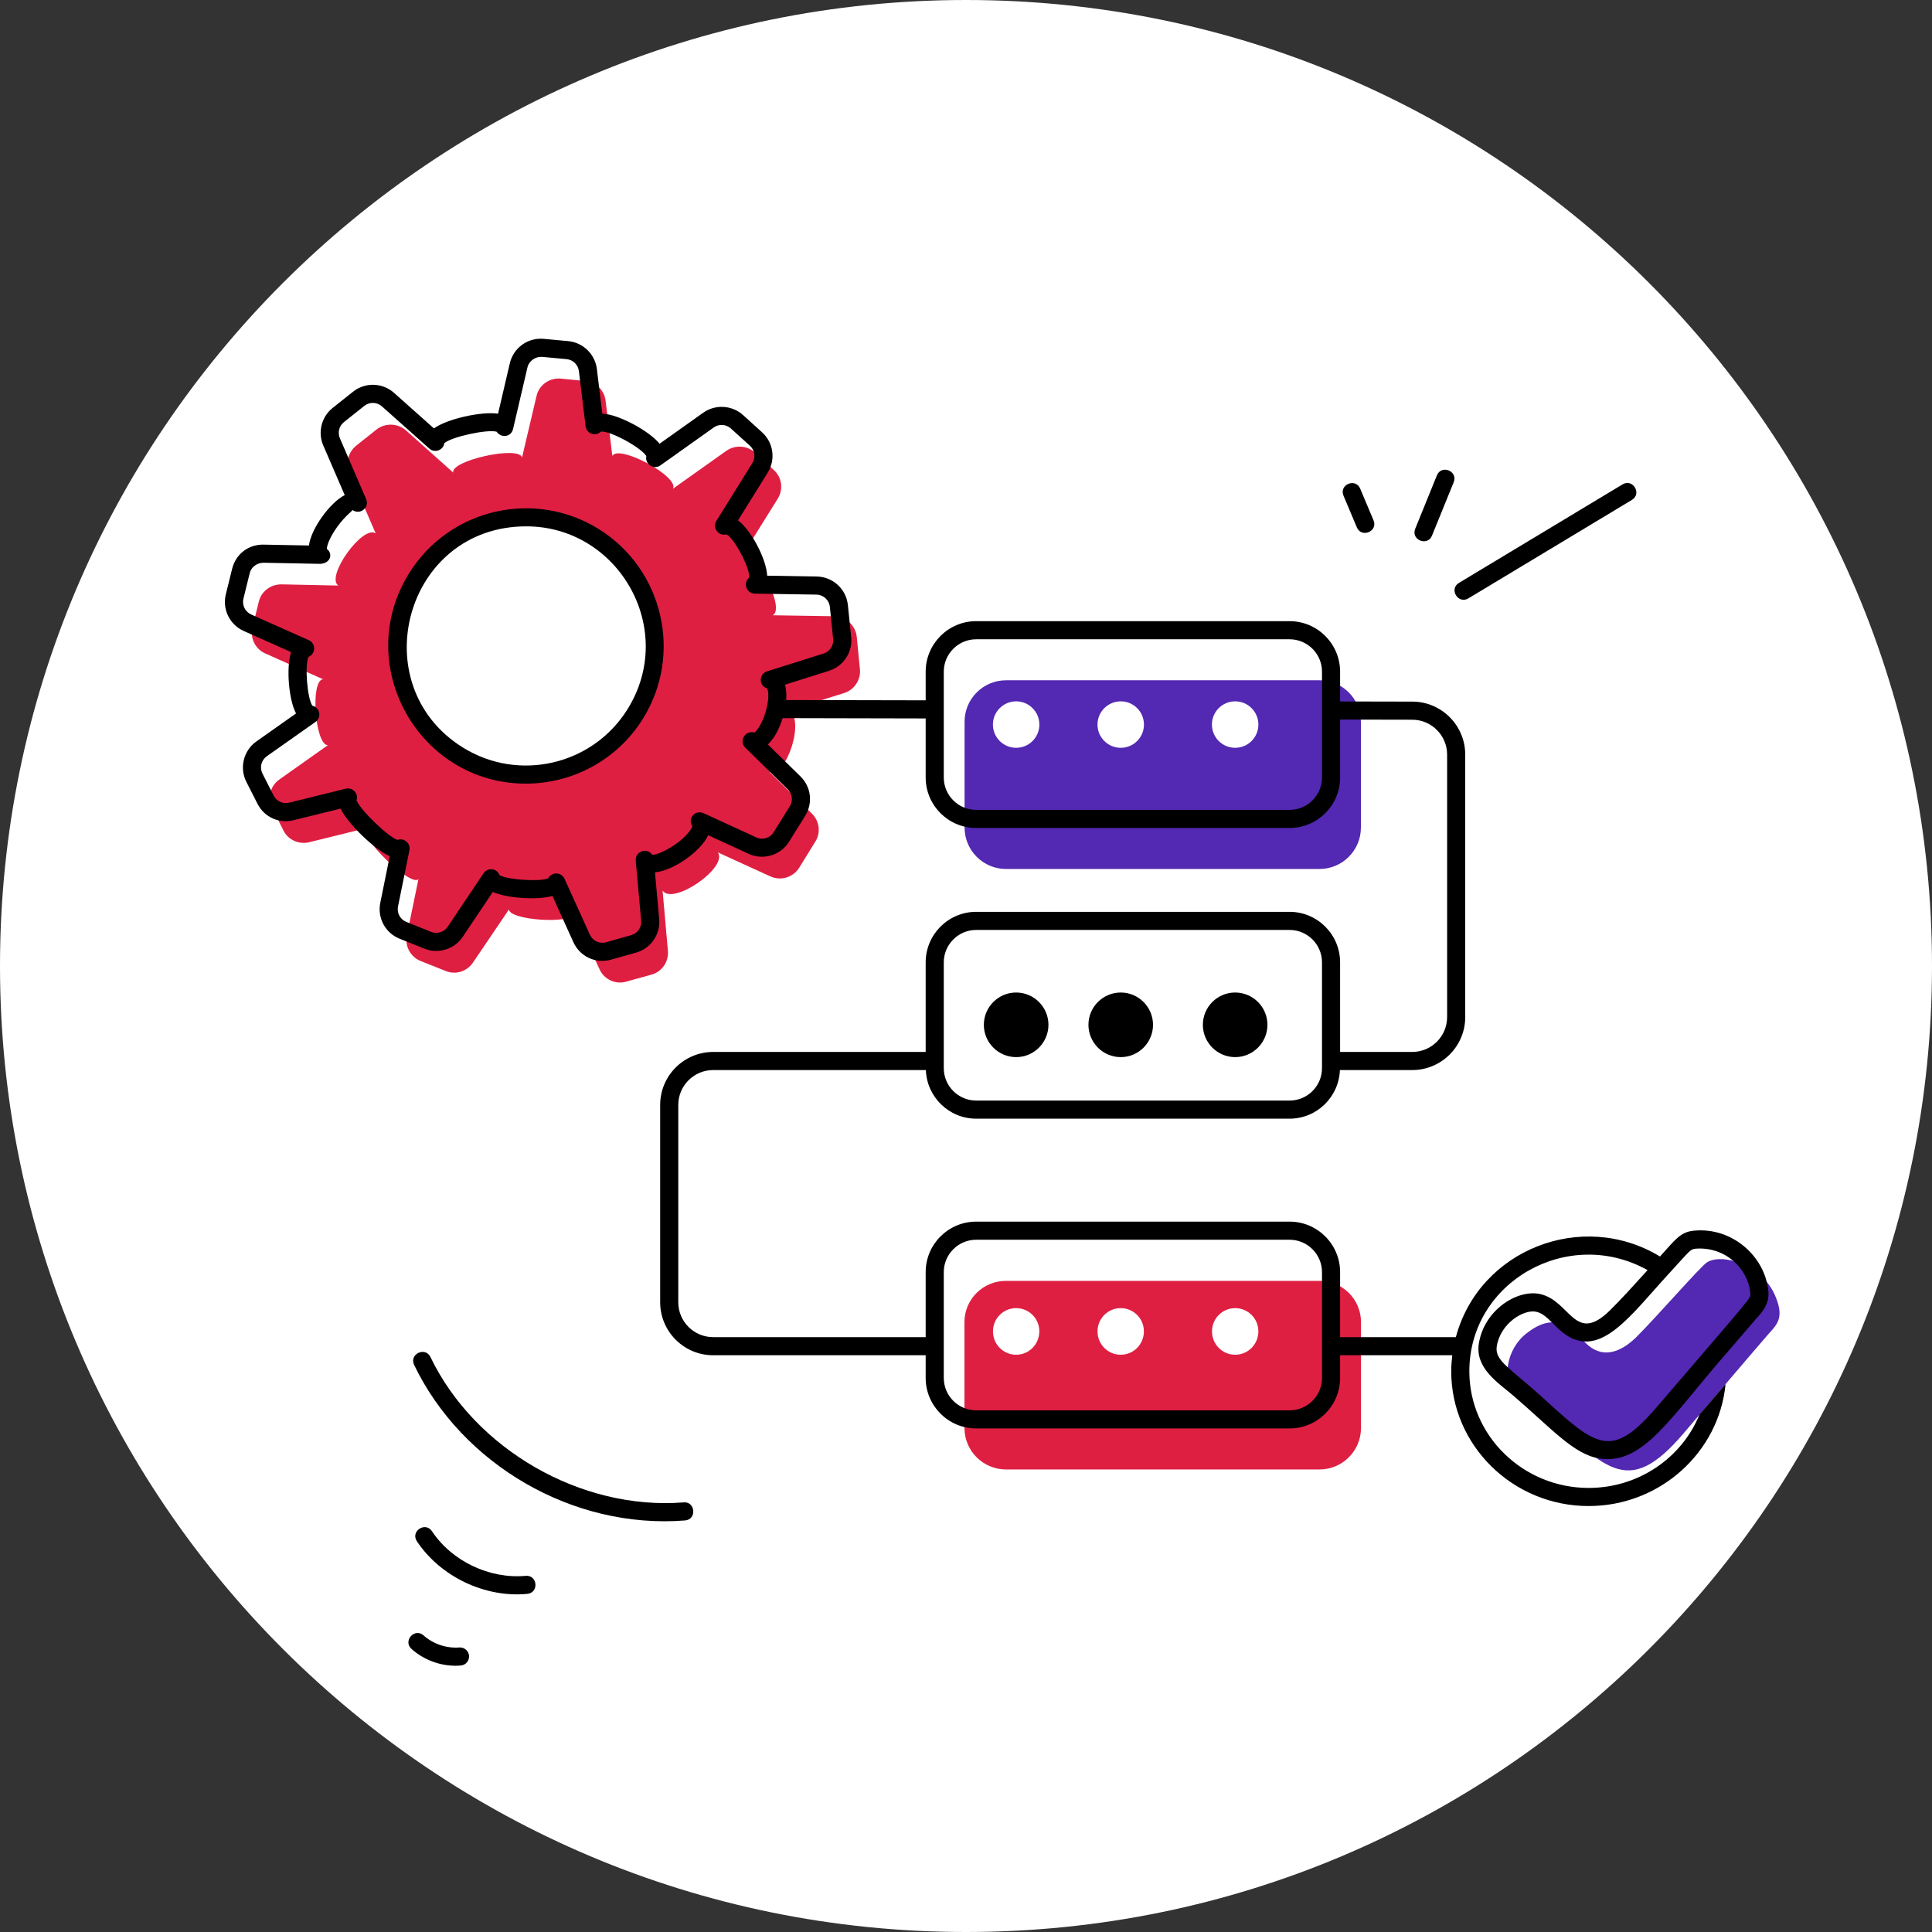 <?xml version="1.0" encoding="UTF-8"?> <svg xmlns="http://www.w3.org/2000/svg" width="80" height="80" viewBox="0 0 80 80" fill="none"><rect x="0" y="0" width="80" height="80" fill="#333333" stroke="none"/><path d="M80 40C80 62.091 62.091 80 40 80C17.909 80 0 62.091 0 40C0 17.909 17.909 0 40 0C62.091 0 80 17.909 80 40Z" fill="white"></path><path d="M54.636 53.038H41.656C40.706 53.038 39.936 53.797 39.936 54.747V59.127C39.936 60.077 40.706 60.847 41.656 60.847H54.636C55.586 60.847 56.356 60.077 56.356 59.127V54.747C56.356 53.797 55.586 53.038 54.636 53.038ZM42.076 56.097C41.546 56.097 41.116 55.667 41.116 55.127C41.116 54.597 41.546 54.167 42.076 54.167C42.606 54.167 43.036 54.597 43.036 55.127C43.036 55.667 42.606 56.097 42.076 56.097ZM46.406 56.097C45.876 56.097 45.446 55.667 45.446 55.127C45.446 54.597 45.876 54.167 46.406 54.167C46.936 54.167 47.366 54.597 47.366 55.127C47.366 55.667 46.936 56.097 46.406 56.097ZM51.146 56.097C50.616 56.097 50.186 55.667 50.186 55.127C50.186 54.597 50.616 54.167 51.146 54.167C51.676 54.167 52.106 54.597 52.106 55.127C52.106 55.667 51.676 56.097 51.146 56.097Z" fill="#DF1F42"></path><path d="M54.635 28.169H41.658C40.71 28.169 39.941 28.937 39.941 29.886V34.266C39.941 35.214 40.71 35.983 41.658 35.983H54.635C55.584 35.983 56.352 35.214 56.352 34.266V29.886C56.352 28.937 55.584 28.169 54.635 28.169ZM42.076 30.965C41.545 30.965 41.114 30.535 41.114 30.003C41.114 29.472 41.545 29.041 42.076 29.041C42.608 29.041 43.038 29.472 43.038 30.003C43.038 30.535 42.608 30.965 42.076 30.965ZM46.407 30.965C45.876 30.965 45.445 30.535 45.445 30.003C45.445 29.472 45.876 29.041 46.407 29.041C46.939 29.041 47.369 29.472 47.369 30.003C47.369 30.535 46.939 30.965 46.407 30.965ZM51.145 30.965C50.613 30.965 50.183 30.535 50.183 30.003C50.183 29.472 50.613 29.041 51.145 29.041C51.676 29.041 52.107 29.472 52.107 30.003C52.107 30.535 51.676 30.965 51.145 30.965Z" fill="#5328B2"></path><path d="M35.476 26.367C35.426 25.897 35.026 25.527 34.546 25.517L31.996 25.477C32.546 25.197 31.266 22.758 30.716 23.038L32.206 20.647C32.446 20.258 32.376 19.758 32.036 19.457L31.256 18.737C30.926 18.437 30.436 18.417 30.076 18.667L27.866 20.237C28.136 19.737 25.626 18.387 25.356 18.877L25.076 16.597C25.026 16.157 24.676 15.818 24.236 15.777L23.216 15.677C22.746 15.637 22.316 15.947 22.216 16.397L21.616 18.947C21.506 18.437 18.656 19.067 18.766 19.567L16.806 17.817C16.456 17.517 15.946 17.508 15.586 17.788L14.746 18.457C14.416 18.727 14.296 19.177 14.466 19.567L15.556 22.087C15.026 21.717 13.476 23.867 14.006 24.247L11.646 24.197C11.206 24.197 10.816 24.487 10.716 24.917L10.456 25.977C10.346 26.417 10.566 26.877 10.986 27.058L13.376 28.127C12.836 28.167 13.046 30.857 13.576 30.857L11.566 32.278C11.186 32.547 11.056 33.057 11.276 33.477L11.736 34.387C11.926 34.778 12.376 34.977 12.796 34.877L15.146 34.297C14.826 34.627 17.006 36.737 17.326 36.407L16.846 38.737C16.756 39.177 16.996 39.627 17.426 39.797L18.456 40.207C18.866 40.377 19.336 40.227 19.586 39.857L21.076 37.657C21.076 38.107 23.736 38.288 23.766 37.818L24.826 40.137C25.016 40.557 25.486 40.778 25.936 40.647L26.976 40.357C27.416 40.237 27.696 39.818 27.656 39.367L27.436 36.877C27.866 37.508 30.156 35.917 29.726 35.297L31.896 36.288C32.326 36.487 32.836 36.337 33.096 35.927L33.756 34.857C33.996 34.487 33.936 33.997 33.616 33.687L31.866 31.967C32.606 32.187 33.366 29.647 32.626 29.427L34.956 28.697C35.386 28.558 35.656 28.137 35.606 27.697L35.476 26.367ZM26.306 29.567C24.746 32.057 21.466 32.827 18.966 31.267C16.466 29.717 15.706 26.427 17.256 23.937C18.816 21.437 22.096 20.667 24.596 22.227C27.096 23.777 27.856 27.067 26.306 29.567Z" fill="#DF1F42"></path><path d="M73.122 55.362C72.853 55.665 69.809 59.242 69.722 59.342C67.34 62.145 66.468 60.72 63.732 58.332C63.202 57.882 62.312 57.342 62.442 56.532C62.522 56.012 62.802 55.522 63.222 55.202C64.68 54.069 65.281 55.398 65.902 55.812C66.572 56.252 67.252 55.862 67.762 55.362C68.624 54.5 70.448 52.406 70.682 52.272C71.248 51.895 72.984 52.291 73.542 53.742C73.913 54.668 73.501 54.907 73.122 55.362Z" fill="#5328B2"></path><path d="M24.795 21.909C22.125 20.244 18.603 21.065 16.941 23.735C14.575 27.538 17.342 32.449 21.773 32.449C23.679 32.449 25.543 31.495 26.622 29.762C28.283 27.093 27.463 23.57 24.795 21.909ZM25.985 29.366C24.543 31.683 21.483 32.396 19.165 30.952C15.007 28.364 16.768 21.795 21.791 21.795C25.602 21.795 28.056 26.039 25.985 29.366Z" fill="black"></path><path d="M70.139 50.96C69.565 51.011 69.34 51.37 68.737 52.029C65.515 50.074 61.253 51.743 60.284 55.368H55.491V52.677C55.491 51.524 54.552 50.585 53.399 50.585H40.421C39.268 50.585 38.33 51.524 38.33 52.677V55.368H29.531C28.734 55.368 28.086 54.721 28.086 53.924V45.753C28.086 44.956 28.734 44.309 29.531 44.309H38.338C38.38 45.425 39.295 46.322 40.421 46.322H53.399C54.525 46.322 55.44 45.425 55.483 44.309H58.477C59.688 44.309 60.672 43.325 60.672 42.114V31.247C60.672 30.037 59.688 29.052 58.478 29.052L55.491 29.046V27.814C55.491 26.66 54.552 25.721 53.399 25.721H40.421C39.268 25.721 38.33 26.66 38.33 27.814V28.999L32.554 28.987C32.569 28.784 32.565 28.546 32.504 28.352L34.332 27.776C34.925 27.588 35.31 27.003 35.246 26.385L35.109 25.055C35.041 24.392 34.487 23.883 33.82 23.872L31.767 23.838C31.735 23.152 31.114 21.963 30.56 21.547L31.789 19.573C32.126 19.032 32.028 18.328 31.556 17.9L30.768 17.186C30.312 16.774 29.621 16.734 29.12 17.089L27.312 18.374C26.883 17.847 25.638 17.163 24.939 17.125L24.715 15.279C24.641 14.668 24.143 14.183 23.53 14.125L22.516 14.031C21.855 13.97 21.26 14.404 21.111 15.042L20.623 17.13C19.939 17.028 18.516 17.341 17.969 17.74L16.316 16.267C15.836 15.841 15.124 15.82 14.62 16.219L13.776 16.89C13.311 17.259 13.15 17.899 13.385 18.444L14.274 20.501C13.659 20.813 12.875 21.903 12.793 22.588L10.916 22.552C10.28 22.538 9.76 22.952 9.612 23.553L9.351 24.609C9.198 25.228 9.51 25.867 10.093 26.128L12.053 27.002C11.852 27.613 11.943 28.945 12.258 29.543L10.617 30.701C10.085 31.075 9.906 31.793 10.2 32.373L10.661 33.28C10.939 33.831 11.548 34.113 12.151 33.964L14.101 33.484C14.421 34.125 15.488 35.158 16.138 35.455L15.746 37.387C15.62 38.01 15.957 38.635 16.547 38.87L17.575 39.283C18.149 39.513 18.815 39.308 19.16 38.794L20.406 36.935C21.005 37.198 22.239 37.278 22.875 37.1L23.743 39.014C24.014 39.61 24.666 39.916 25.3 39.738L26.341 39.445C26.952 39.272 27.353 38.689 27.296 38.057L27.121 36.121C27.87 36.057 29.009 35.267 29.326 34.586L31.005 35.357C31.605 35.631 32.323 35.417 32.673 34.856L33.34 33.785C33.669 33.256 33.588 32.583 33.144 32.148L31.797 30.828C31.871 30.726 32.163 30.52 32.407 29.736L38.33 29.749V32.194C38.33 33.347 39.268 34.285 40.421 34.285H53.399C54.552 34.285 55.491 33.347 55.491 32.194V29.796L58.477 29.802C59.274 29.802 59.922 30.451 59.922 31.247V42.114C59.922 42.91 59.274 43.559 58.477 43.559H55.491V39.85C55.491 38.696 54.552 37.757 53.399 37.757H40.421C39.268 37.757 38.33 38.696 38.33 39.85V43.559H29.531C28.32 43.559 27.336 44.543 27.336 45.753V53.924C27.336 55.134 28.32 56.118 29.531 56.118H38.33V57.057C38.33 58.21 39.268 59.149 40.421 59.149H53.399C54.552 59.149 55.491 58.21 55.491 57.057V56.118H60.136C60.11 56.337 60.092 56.557 60.092 56.782C60.092 59.852 62.642 62.362 65.782 62.362C68.742 62.362 71.182 60.132 71.452 57.312C71.092 57.732 70.732 58.152 70.372 58.572C69.652 60.352 67.862 61.612 65.782 61.612C63.062 61.612 60.842 59.442 60.842 56.782C60.842 53.072 64.937 50.76 68.223 52.593C67.625 53.252 67.135 53.797 66.661 54.263C65.206 55.689 65.029 53.863 63.775 53.584C62.829 53.374 61.45 54.247 61.235 55.639C61.076 56.673 62.073 57.281 62.655 57.784C64.216 59.122 65.148 60.207 66.202 60.388C68.052 60.691 69.131 58.718 71.629 55.873L72.703 54.623C72.941 54.366 73.267 54.012 73.226 53.498C73.108 52.037 71.734 50.802 70.139 50.96ZM32.619 32.683C32.81 32.87 32.845 33.16 32.703 33.388L32.036 34.459C31.886 34.702 31.579 34.796 31.318 34.675L29.143 33.677C28.767 33.51 28.465 33.908 28.666 34.198C28.666 34.291 28.452 34.624 27.955 34.97C27.455 35.317 27.075 35.414 27.006 35.392C26.782 35.072 26.291 35.262 26.324 35.64L26.549 38.125C26.574 38.397 26.401 38.649 26.138 38.722L25.096 39.016C24.825 39.092 24.544 38.961 24.426 38.703L23.375 36.387C23.246 36.103 22.841 36.091 22.698 36.373C22.342 36.515 21.021 36.429 20.688 36.243C20.584 35.949 20.192 35.909 20.023 36.16L18.537 38.376C18.388 38.597 18.1 38.686 17.855 38.587L16.826 38.174C16.572 38.073 16.426 37.804 16.481 37.535L16.954 35.206C17.012 34.915 16.726 34.677 16.456 34.78C16.053 34.636 14.92 33.538 14.763 33.14C14.856 32.861 14.607 32.591 14.317 32.658L11.972 33.236C11.714 33.3 11.45 33.178 11.33 32.941L10.869 32.034C10.741 31.781 10.816 31.478 11.048 31.314L13.065 29.893C13.329 29.706 13.248 29.295 12.934 29.221C12.72 28.908 12.613 27.542 12.775 27.199C13.081 27.074 13.089 26.644 12.787 26.508L10.399 25.444C10.148 25.331 10.014 25.055 10.08 24.788L10.34 23.733C10.404 23.474 10.644 23.307 10.902 23.302L13.261 23.348C13.713 23.321 13.782 22.911 13.538 22.736C13.52 22.647 13.623 22.29 13.953 21.831C14.283 21.37 14.588 21.158 14.599 21.119C14.909 21.341 15.311 21.012 15.161 20.666L14.074 18.147C13.973 17.912 14.041 17.637 14.242 17.478L15.086 16.807C15.304 16.634 15.61 16.644 15.816 16.828L17.779 18.576C18 18.773 18.358 18.646 18.4 18.349C18.712 18.084 20.166 17.769 20.565 17.876C20.728 18.131 21.161 18.124 21.246 17.759L21.841 15.212C21.906 14.939 22.17 14.762 22.446 14.777L23.459 14.871C23.728 14.897 23.938 15.102 23.971 15.368L24.248 17.651C24.285 17.957 24.662 18.094 24.885 17.87C25.288 17.838 26.561 18.542 26.763 18.886C26.694 19.22 27.072 19.468 27.348 19.269L29.555 17.701C29.77 17.546 30.068 17.565 30.264 17.743L31.052 18.456C31.255 18.64 31.297 18.943 31.152 19.176L29.664 21.568C29.486 21.853 29.746 22.216 30.082 22.127C30.417 22.299 31.07 23.544 31.02 23.917C30.755 24.141 30.909 24.575 31.255 24.581L33.808 24.622C34.095 24.627 34.334 24.846 34.363 25.131L34.499 26.461C34.527 26.728 34.361 26.98 34.106 27.061L31.771 27.796C31.405 27.91 31.419 28.401 31.758 28.501C31.818 28.569 31.866 28.935 31.702 29.482C31.539 30.03 31.297 30.311 31.232 30.334C30.862 30.221 30.583 30.688 30.862 30.961L32.619 32.683ZM54.741 32.194C54.741 32.934 54.139 33.535 53.399 33.535H40.421C39.682 33.535 39.08 32.934 39.08 32.194V27.814C39.08 27.074 39.682 26.471 40.421 26.471H53.399C54.139 26.471 54.741 27.074 54.741 27.814V32.194ZM39.08 39.85C39.08 39.11 39.682 38.507 40.421 38.507H53.399C54.139 38.507 54.741 39.11 54.741 39.85V44.23C54.741 44.97 54.139 45.572 53.399 45.572H40.421C39.682 45.572 39.08 44.97 39.08 44.23V39.85ZM54.741 57.057C54.741 57.797 54.139 58.399 53.399 58.399H40.421C39.682 58.399 39.08 57.797 39.08 57.057V52.677C39.08 51.937 39.682 51.335 40.421 51.335H53.399C54.139 51.335 54.741 51.937 54.741 52.677V57.057ZM68.605 58.262C66.729 60.452 66.112 59.911 63.905 57.896C62.557 56.665 61.884 56.356 61.977 55.753C62.126 54.789 63.103 54.203 63.612 54.317C63.879 54.376 64.081 54.578 64.316 54.813C64.481 54.979 64.653 55.151 64.867 55.29C66.312 56.231 67.543 54.438 69.101 52.743C69.108 52.735 69.117 52.731 69.122 52.722L69.124 52.718C69.964 51.804 69.981 51.729 70.207 51.706C71.449 51.607 72.399 52.548 72.478 53.559C72.494 53.762 72.687 53.509 68.605 58.262Z" fill="black"></path><path d="M42.076 43.773C42.813 43.773 43.414 43.172 43.414 42.435C43.414 41.698 42.813 41.098 42.076 41.098C41.339 41.098 40.739 41.698 40.739 42.435C40.739 43.172 41.339 43.773 42.076 43.773Z" fill="black"></path><path d="M46.407 43.773C47.145 43.773 47.744 43.172 47.744 42.435C47.744 41.698 47.145 41.098 46.407 41.098C45.67 41.098 45.07 41.698 45.07 42.435C45.07 43.172 45.67 43.773 46.407 43.773Z" fill="black"></path><path d="M51.145 43.773C51.882 43.773 52.482 43.172 52.482 42.435C52.482 41.698 51.882 41.098 51.145 41.098C50.407 41.098 49.808 41.698 49.808 42.435C49.808 43.172 50.407 43.773 51.145 43.773Z" fill="black"></path><path d="M60.801 24.778L67.574 20.7C67.999 20.445 67.613 19.801 67.187 20.057L60.414 24.135C59.986 24.391 60.376 25.031 60.801 24.778Z" fill="black"></path><path d="M59.296 22.179L60.195 19.967C60.381 19.507 59.687 19.224 59.499 19.684L58.601 21.896C58.415 22.357 59.109 22.637 59.296 22.179Z" fill="black"></path><path d="M56.184 21.837C56.376 22.293 57.067 22.005 56.875 21.546L56.322 20.233C56.131 19.779 55.439 20.064 55.631 20.524L56.184 21.837Z" fill="black"></path><path d="M28.305 62.211C24.068 62.548 19.665 60.017 17.824 56.192C17.608 55.746 16.933 56.07 17.148 56.518C19.129 60.632 23.709 63.327 28.364 62.959C28.866 62.919 28.792 62.162 28.305 62.211Z" fill="black"></path><path d="M21.764 65.253C20.273 65.387 18.716 64.651 17.887 63.405C17.612 62.994 16.987 63.406 17.263 63.821C18.253 65.307 20.106 66.166 21.834 65.999C22.331 65.952 22.255 65.203 21.764 65.253Z" fill="black"></path><path d="M19.019 68.218C18.488 68.26 17.936 68.074 17.54 67.72C17.168 67.388 16.672 67.95 17.04 68.279C17.615 68.793 18.375 69.025 19.077 68.966C19.284 68.95 19.438 68.769 19.422 68.563C19.406 68.357 19.225 68.204 19.019 68.218Z" fill="black"></path></svg> 